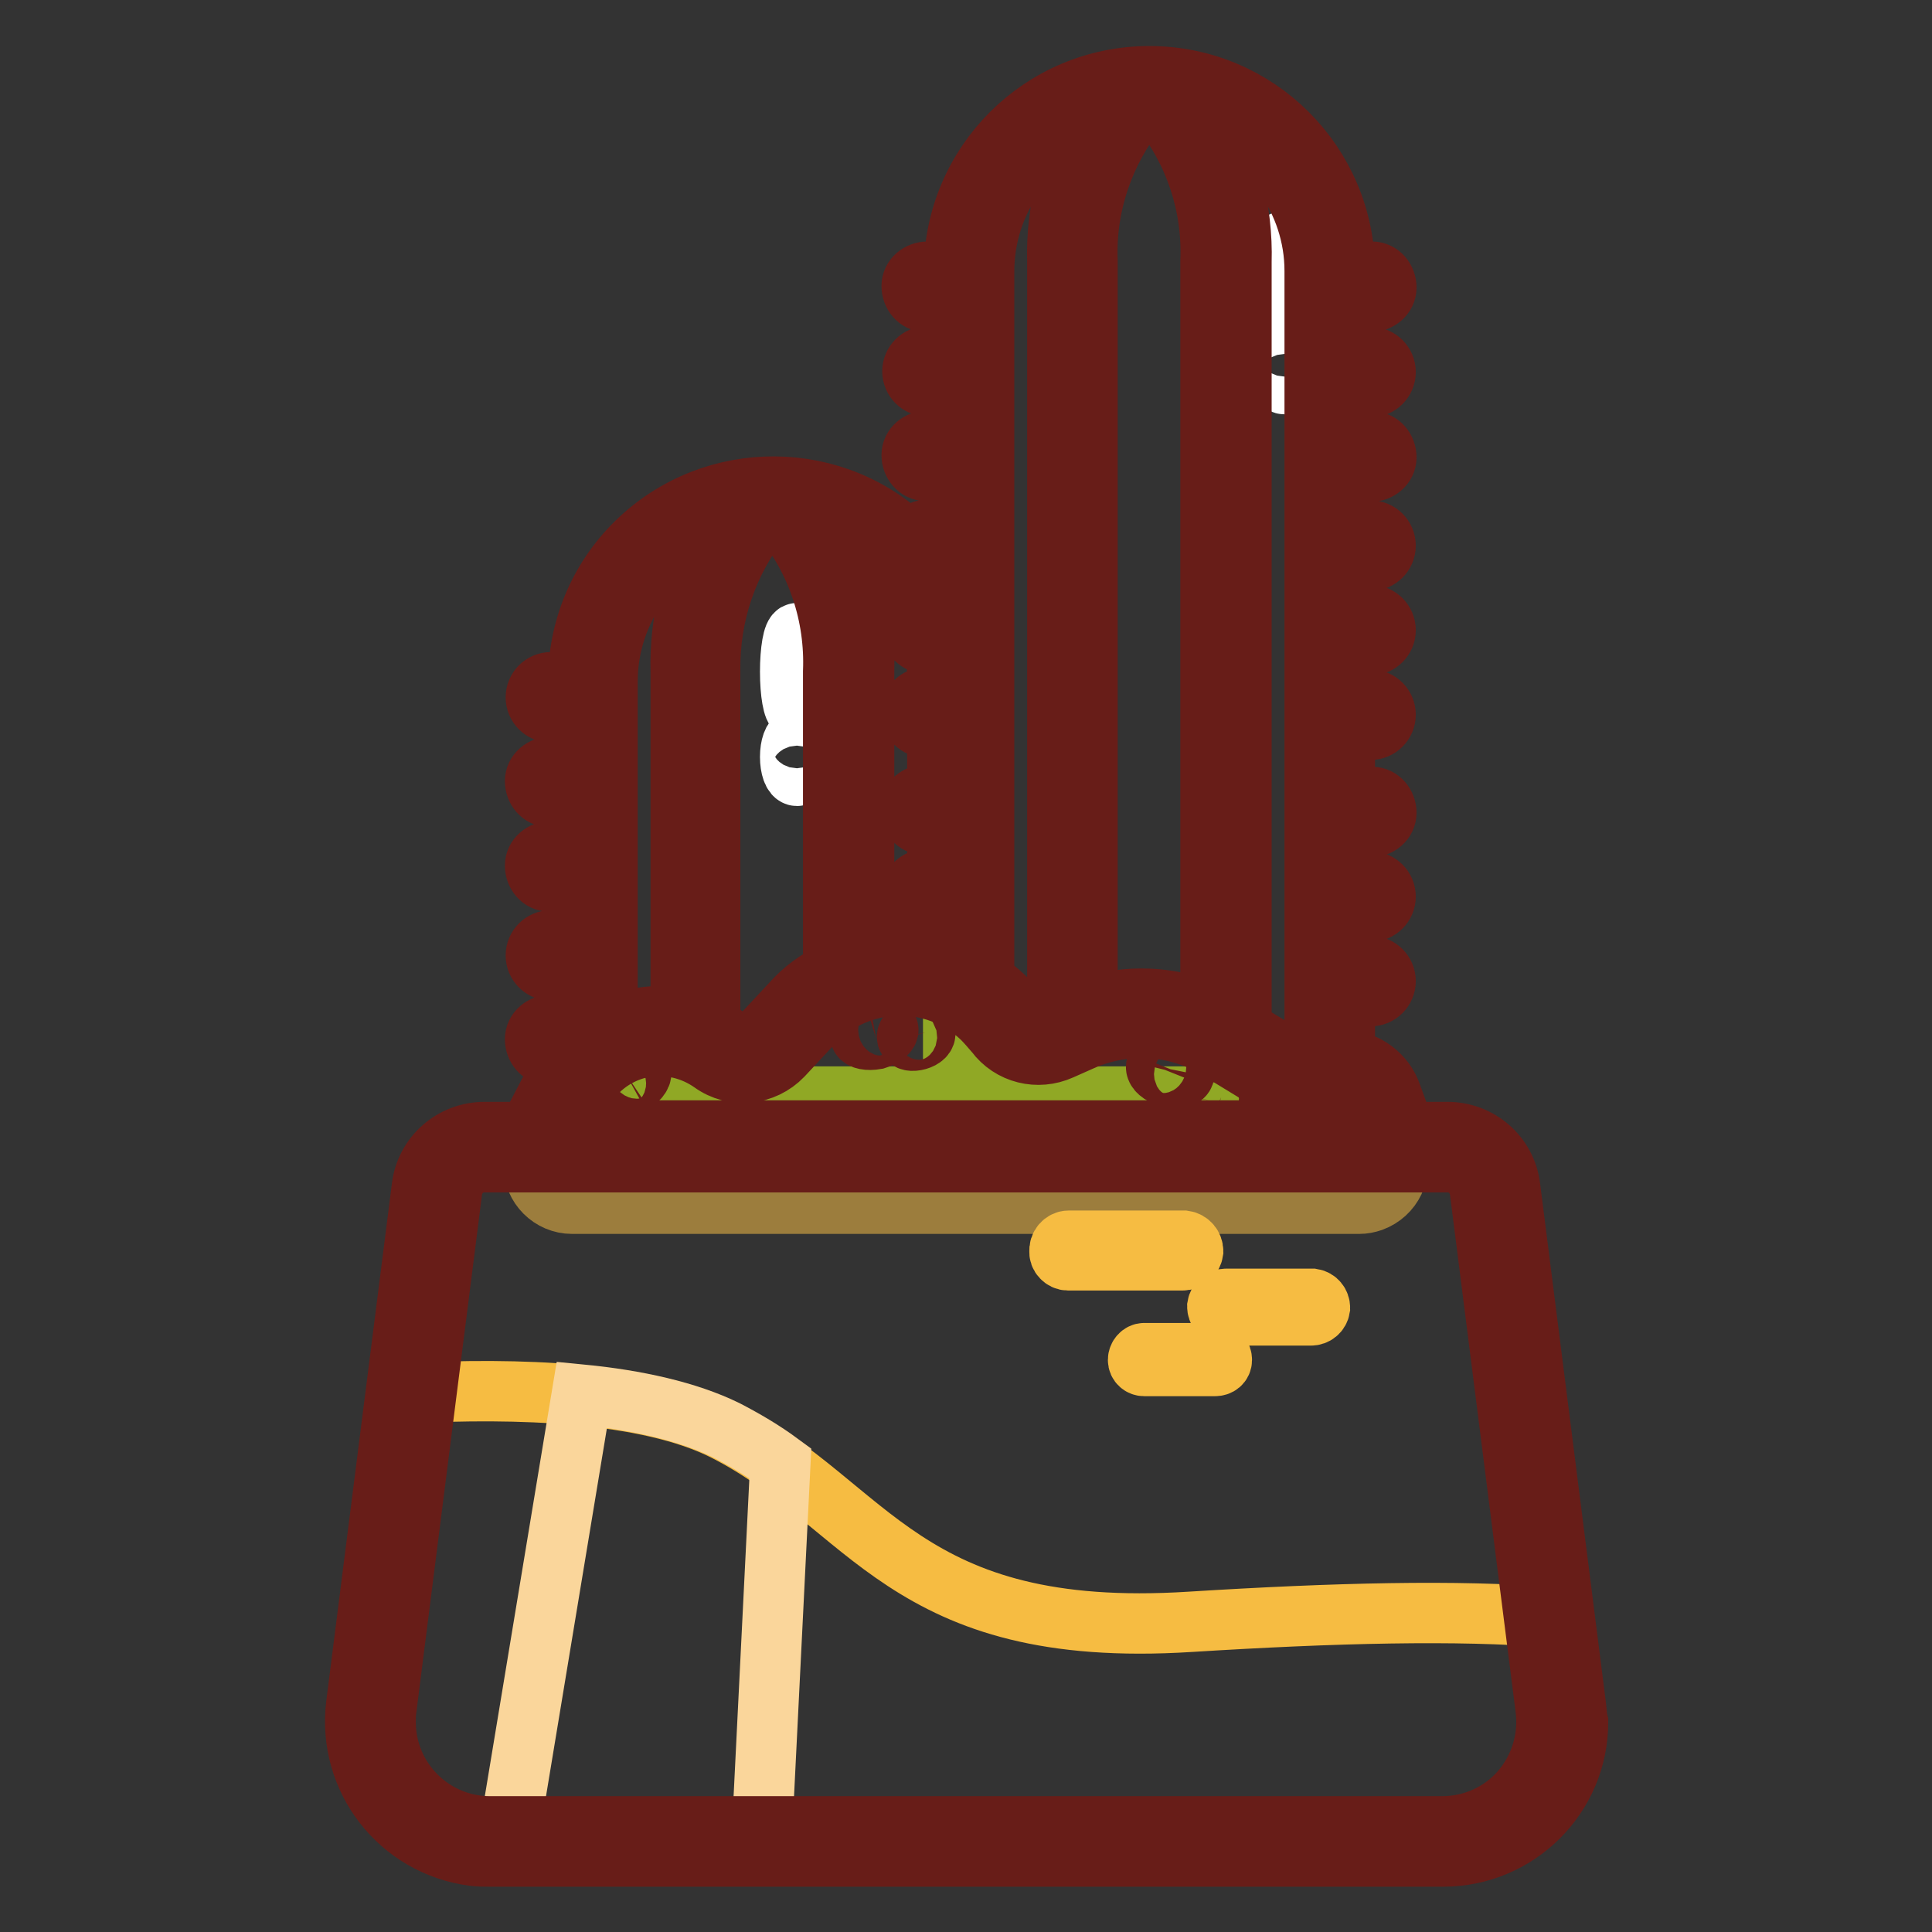 <?xml version="1.0" encoding="utf-8"?>
<!-- Svg Vector Icons : http://www.onlinewebfonts.com/icon -->
<!DOCTYPE svg PUBLIC "-//W3C//DTD SVG 1.1//EN" "http://www.w3.org/Graphics/SVG/1.1/DTD/svg11.dtd">
<svg version="1.1" xmlns="http://www.w3.org/2000/svg" xmlns:xlink="http://www.w3.org/1999/xlink" x="0px" y="0px" viewBox="0 0 256 256" enable-background="new 0 0 256 256" xml:space="preserve">
<rect x="0" y="0" width="256" height="256" fill="#333333" stroke="none"/>
<g> <path stroke-width="8" fill-opacity="0" stroke="#90a825"  d="M152.3,12c-13.2,0-23.9,10.7-23.9,23.9v109.4h47.8V35.9C176.2,22.7,165.5,12,152.3,12L152.3,12z  M102.4,66.4c-13.2,0-23.9,10.7-23.9,23.9v55h47.8v-55C126.3,77.1,115.6,66.4,102.4,66.4z"/> <path stroke-width="8" fill-opacity="0" stroke="#ffffff"  d="M105.6,83.9c-0.5,0-0.9,2.3-0.9,5.1s0.4,5.1,0.9,5.1c0.5,0,0.9-2.3,0.9-5.1S106.1,83.9,105.6,83.9z  M105.6,97.8c-0.5,0-0.9,1.1-0.9,2.5c0,1.4,0.4,2.5,0.9,2.5s0.9-1.1,0.9-2.5S106.1,97.8,105.6,97.8z M170.2,45.9 c-0.5,0-0.9,1.1-0.9,2.5c0,1.4,0.4,2.5,0.9,2.5s0.9-1.1,0.9-2.5C171.1,47,170.7,45.9,170.2,45.9z M170.2,42.1 c0.5,0,0.9-2.3,0.9-5.1c0-2.8-0.4-5.1-0.9-5.1c-0.5,0-0.9,2.3-0.9,5.1C169.3,39.8,169.7,42.1,170.2,42.1L170.2,42.1z"/> <path stroke-width="8" fill-opacity="0" stroke="#9c7d3d"  d="M71.3,151.9l4-7.7c3.5-6.8,11.8-9.4,18.6-6c0.6,0.3,1.2,0.7,1.8,1.1c2.1,1.5,5,1.2,6.7-0.6l4.1-4.4 c6.8-7.2,18-7.5,25.2-0.7c0.7,0.7,1.4,1.4,2,2.3c1.4,1.9,4,2.6,6.2,1.6l2.7-1.2c6.4-2.9,13.9-2.5,19.9,1.2l8.2,5.1 c1.5,0.9,3.3,1,4.8,0.3c2.6-1.2,5.6-0.1,6.8,2.5c0.1,0.1,0.1,0.3,0.2,0.4l2.4,6.8c1,2.7-0.4,5.6-3.1,6.6c-0.6,0.2-1.1,0.3-1.7,0.3 H75.8c-2.8,0-5.1-2.3-5.1-5.1C70.7,153.4,70.9,152.6,71.3,151.9z"/> <path stroke-width="8" fill-opacity="0" stroke="#ffffff"  d="M191.8,152H64.2c-3.2,0-5.9,2.4-6.3,5.5l-8.7,68.6c-1.1,8.7,5,16.6,13.7,17.7c0.7,0.1,1.3,0.1,2,0.1h126.2 c8.7,0,15.8-7.1,15.8-15.8c0-0.7,0-1.3-0.1-2l-8.7-68.6C197.7,154.3,195,152,191.8,152z"/> <path stroke-width="8" fill-opacity="0" stroke="#f6bc42"  d="M206.8,224.4l-1.3-10.1c-12.3-1-28.6-0.6-47.8,0.6c-38,2.4-42.4-15.5-61.6-25.3c-10.4-5.3-28-5.7-41.8-5 l-5.1,39.9c-1.1,8.7,5,16.6,13.7,17.7c0.7,0.1,1.3,0.1,2,0.1h126.2c8.7,0,15.8-7.1,15.8-15.8C206.9,225.7,206.9,225,206.8,224.4z  M141.5,167h15.2c0.7,0,1.3-0.5,1.4-1.2c0-0.7-0.5-1.3-1.2-1.4c0,0-0.1,0-0.1,0h-15.2c-0.7,0-1.3,0.7-1.2,1.4 C140.3,166.4,140.9,167,141.5,167z M162.4,174.3h11.3c0.6,0,1.1-0.4,1.2-1c0-0.6-0.4-1.1-1-1.2c0,0-0.1,0-0.1,0h-11.3 c-0.6,0-1.1,0.4-1.2,1c0,0.6,0.4,1.1,1,1.2C162.3,174.3,162.3,174.3,162.4,174.3z M150.8,180.2c0,0.5,0.4,0.8,0.8,0.8l0,0h9.4 c0.5,0,0.9-0.3,0.9-0.8c0-0.5-0.3-0.9-0.8-0.9c0,0-0.1,0-0.1,0h-9.4C151.2,179.3,150.8,179.7,150.8,180.2z"/> <path stroke-width="8" fill-opacity="0" stroke="#fad69b"  d="M77.1,184.8l-9.5,57.4H101l2.4-48.3c-2.3-1.7-4.7-3.1-7.2-4.4C91.1,187,84.3,185.5,77.1,184.8z"/> <path stroke-width="8" fill-opacity="0" stroke="#681d18"  d="M155.3,141c-1-0.3-1.9-0.2-2.1,0.3c-0.1,0.5,0.6,1.1,1.6,1.4c1,0.3,1.9,0.2,2.1-0.3 C157,142,156.3,141.3,155.3,141z M115.6,136c-1,0.3-1.7,0.9-1.6,1.3s1,0.6,2.1,0.4c1-0.3,1.7-0.9,1.6-1.3 C117.6,135.9,116.6,135.7,115.6,136z M82.8,142.1c-0.9,0.6-1.4,1.3-1.1,1.8s1.2,0.3,2.1-0.3c0.9-0.6,1.4-1.3,1.1-1.8 C84.6,141.4,83.7,141.6,82.8,142.1L82.8,142.1z M121.2,136.5c-0.7,0.2-1.1,0.6-1,1c0.1,0.4,0.7,0.5,1.4,0.3c0.7-0.2,1.1-0.6,1-1 C122.5,136.5,121.9,136.3,121.2,136.5z M161.8,145.4c-0.7-0.2-1.5-0.1-1.6,0.4c-0.1,0.4,0.4,1,1.1,1.2c0.7,0.2,1.5,0.1,1.6-0.4 C163,146.2,162.5,145.7,161.8,145.4z"/> <path stroke-width="8" fill-opacity="0" stroke="#681d18"  d="M208.8,225.9l-8.7-68.6c-0.5-4.2-4.1-7.3-8.3-7.3h-5.6l-1.8-4.9c-0.9-2.7-3.4-4.5-6.2-4.7v-8.4h3.4 c1.1,0,2-0.9,2-2s-0.9-2-2-2h-3.4v-7.2h3.4c1.1,0,2-0.9,2-2c0-1.1-0.9-2-2-2h-3.4v-7.2h3.4c1.1,0,2.1-0.8,2.1-1.9 c0-1.1-0.8-2.1-1.9-2.1c-0.1,0-0.1,0-0.2,0h-3.4v-8.9h3.4c1.1,0,2-0.9,2-2c0-1.1-0.9-2-2-2h-3.4v-7.2h3.4c1.1,0,2-0.9,2-2 c0-1.1-0.9-2-2-2h-3.4v-7.2h3.4c1.1,0,2-0.9,2-2c0-1.1-0.9-2-2-2h-3.4v-7.8h3.4c1.1,0,2.1-0.8,2.1-1.9c0-1.1-0.8-2.1-1.9-2.1 c-0.1,0-0.1,0-0.2,0h-3.4v-7.2h3.4c1.1,0,2-0.9,2-2s-0.9-2-2-2h-3.4V40h3.4c1.1,0,2.1-0.8,2.1-1.9c0-1.1-0.8-2.1-1.9-2.1 c-0.1,0-0.1,0-0.2,0h-3.4c0-14.3-11.6-25.9-25.9-25.9c-14.3,0-25.9,11.6-25.9,25.9c0,0-0.1,0-0.1,0h-3.4c-1.1,0-2.1,0.8-2.1,1.9 s0.8,2.1,1.9,2.1c0.1,0,0.1,0,0.2,0h3.4c0.1,0,0.1,0,0.1,0v7.2c-0.1,0-0.1,0-0.1,0h-3.4c-1.1,0-2,0.9-2,2s0.9,2,2,2h3.4 c0.1,0,0.1,0,0.1,0v7.2c-0.1,0-0.1,0-0.1,0h-3.4c-1.1,0-2.1,0.8-2.1,1.9s0.8,2.1,1.9,2.1c0.1,0,0.1,0,0.2,0h3.4c0.1,0,0.1,0,0.1,0 v7.8c0,0-0.1,0-0.1,0h-3.4c-1.1,0-2,0.9-2,2c-10-10.2-26.4-10.3-36.6-0.3c-5,4.9-7.7,11.5-7.7,18.5c-0.1,0-0.1,0-0.1,0H73 c-1.1,0-2,0.9-2,2c0,1.1,0.9,2,2,2h3.4c0.1,0,0.1,0,0.1,0v7.2c-0.1,0-0.1,0-0.1,0H73c-1.1,0-2.1,0.8-2.1,1.9c0,1.1,0.8,2.1,1.9,2.1 c0.1,0,0.1,0,0.2,0h3.4c0.1,0,0.1,0,0.1,0v7.2c-0.1,0-0.1,0-0.1,0H73c-1.1,0-2.1,0.8-2.1,1.9c0,1.1,0.8,2.1,1.9,2.1 c0.1,0,0.1,0,0.2,0h3.4c0.1,0,0.1,0,0.1,0v7.8c-0.1,0-0.1,0-0.1,0H73c-1.1,0-2,0.9-2,2c0,1.1,0.9,2,2,2h3.4c0.1,0,0.1,0,0.1,0v7.2 c-0.1,0-0.1,0-0.1,0H73c-1.1,0-2.1,0.8-2.1,1.9c0,1.1,0.8,2.1,1.9,2.1c0.1,0,0.1,0,0.2,0h3c-1,1-1.8,2.2-2.5,3.5l-3.5,6.7h-5.8 c-4.2,0-7.8,3.1-8.3,7.3l-8.7,68.6c-1.2,9.8,5.7,18.7,15.5,20c0.8,0.1,1.5,0.1,2.3,0.1h126.2c9.9,0,17.9-8,17.9-17.8 C208.9,227.4,208.9,226.6,208.8,225.9z M174.2,35.9v105.2c-0.8,0.2-1.7,0.1-2.4-0.3l-7.3-4.4l0-101.7c0.2-6.9-1.6-13.7-5.2-19.5 C168.2,18.2,174.2,26.6,174.2,35.9z M151,14.1c0.4,0,0.8-0.1,1.2-0.1c0.4,0,0.9,0,1.3,0.1c0,0,0,0.1,0.1,0.1 c4.7,5.8,7.1,13,6.8,20.4v99.6c-5.2-2.2-11-2.5-16.3-0.7V34.6c-0.3-7.4,2.2-14.6,6.8-20.3C151,14.2,151,14.1,151,14.1L151,14.1z  M145.4,15.2c-3.7,5.8-5.5,12.6-5.3,19.4l0,100.5l-1,0.5c-1.3,0.6-2.9,0.2-3.8-1c-1.4-1.8-3-3.4-4.9-4.6v-94 C130.4,26.5,136.4,18.2,145.4,15.2z M122.8,74.2h3.4c0.1,0,0.1,0,0.1,0v6.3c-0.9-2.3-2.2-4.4-3.7-6.3 C122.7,74.1,122.8,74.2,122.8,74.2z M122.4,81.4c-0.9,0.2-1.6,1-1.6,1.9c0,1.1,0.9,2,2,2h0.9c0.4,1.6,0.5,3.3,0.5,4.9v2.2h-1.5 c-1.1,0-2,0.9-2,2c0,1.1,0.9,2,2,2h1.5v8.9h-1.5c-1.1,0-2.1,0.8-2.1,1.9c0,1.1,0.8,2.1,1.9,2.1c0.1,0,0.1,0,0.2,0h1.5v7.2h-1.5 c-1.1,0-2,0.9-2,2c0,1.1,0.9,2,2,2h1.5v6.6c-3.2-0.8-6.5-0.8-9.7,0V89c0.2-6.9-1.6-13.7-5.2-19.5C115.2,71.5,119.9,75.8,122.4,81.4 z M101.1,68.5c0.4,0,0.8-0.1,1.2-0.1c0.4,0,0.9,0,1.3,0.1c0,0,0,0.1,0,0.1c4.7,5.7,7.1,13,6.8,20.4v39.8c-2.1,1-4,2.4-5.5,4.1 l-4.1,4.4c-1.1,1.1-2.8,1.3-4.1,0.4c-0.8-0.6-1.7-1.1-2.6-1.5V88.9C94,81.5,96.4,74.3,101.1,68.5C101.1,68.5,101.1,68.5,101.1,68.5 L101.1,68.5z M95.5,69.5C91.8,75.3,90,82.1,90.2,89v45.9c-3.3-0.6-6.7-0.1-9.7,1.4v-46C80.5,80.9,86.5,72.5,95.5,69.5L95.5,69.5z  M77,145c1.6-3.1,4.4-5.3,7.7-6.1c0.9-0.2,1.8-0.3,2.7-0.3c2.5,0,4.9,0.8,6.9,2.2c2.9,2.1,6.9,1.7,9.4-0.9l4.1-4.4 c6-6.3,16-6.6,22.3-0.6c0.6,0.6,1.2,1.3,1.8,2c2,2.7,5.6,3.6,8.7,2.2l2.7-1.2c5.8-2.6,12.6-2.2,18,1.1l8.2,5c2,1.3,4.6,1.4,6.8,0.4 c1.6-0.7,3.4,0,4.1,1.5c0,0.1,0.1,0.2,0.1,0.3l1.3,3.6H74.5L77,145z M201.5,237.3c-2.6,3-6.4,4.7-10.4,4.7H64.9 c-7.6,0-13.8-6.2-13.8-13.8c0-0.6,0-1.2,0.1-1.8l8.7-68.6c0.3-2.2,2.1-3.8,4.3-3.8h127.6c2.2,0,4,1.6,4.3,3.8l8.7,68.6 C205.3,230.3,204.1,234.3,201.5,237.3L201.5,237.3z"/></g>
</svg>